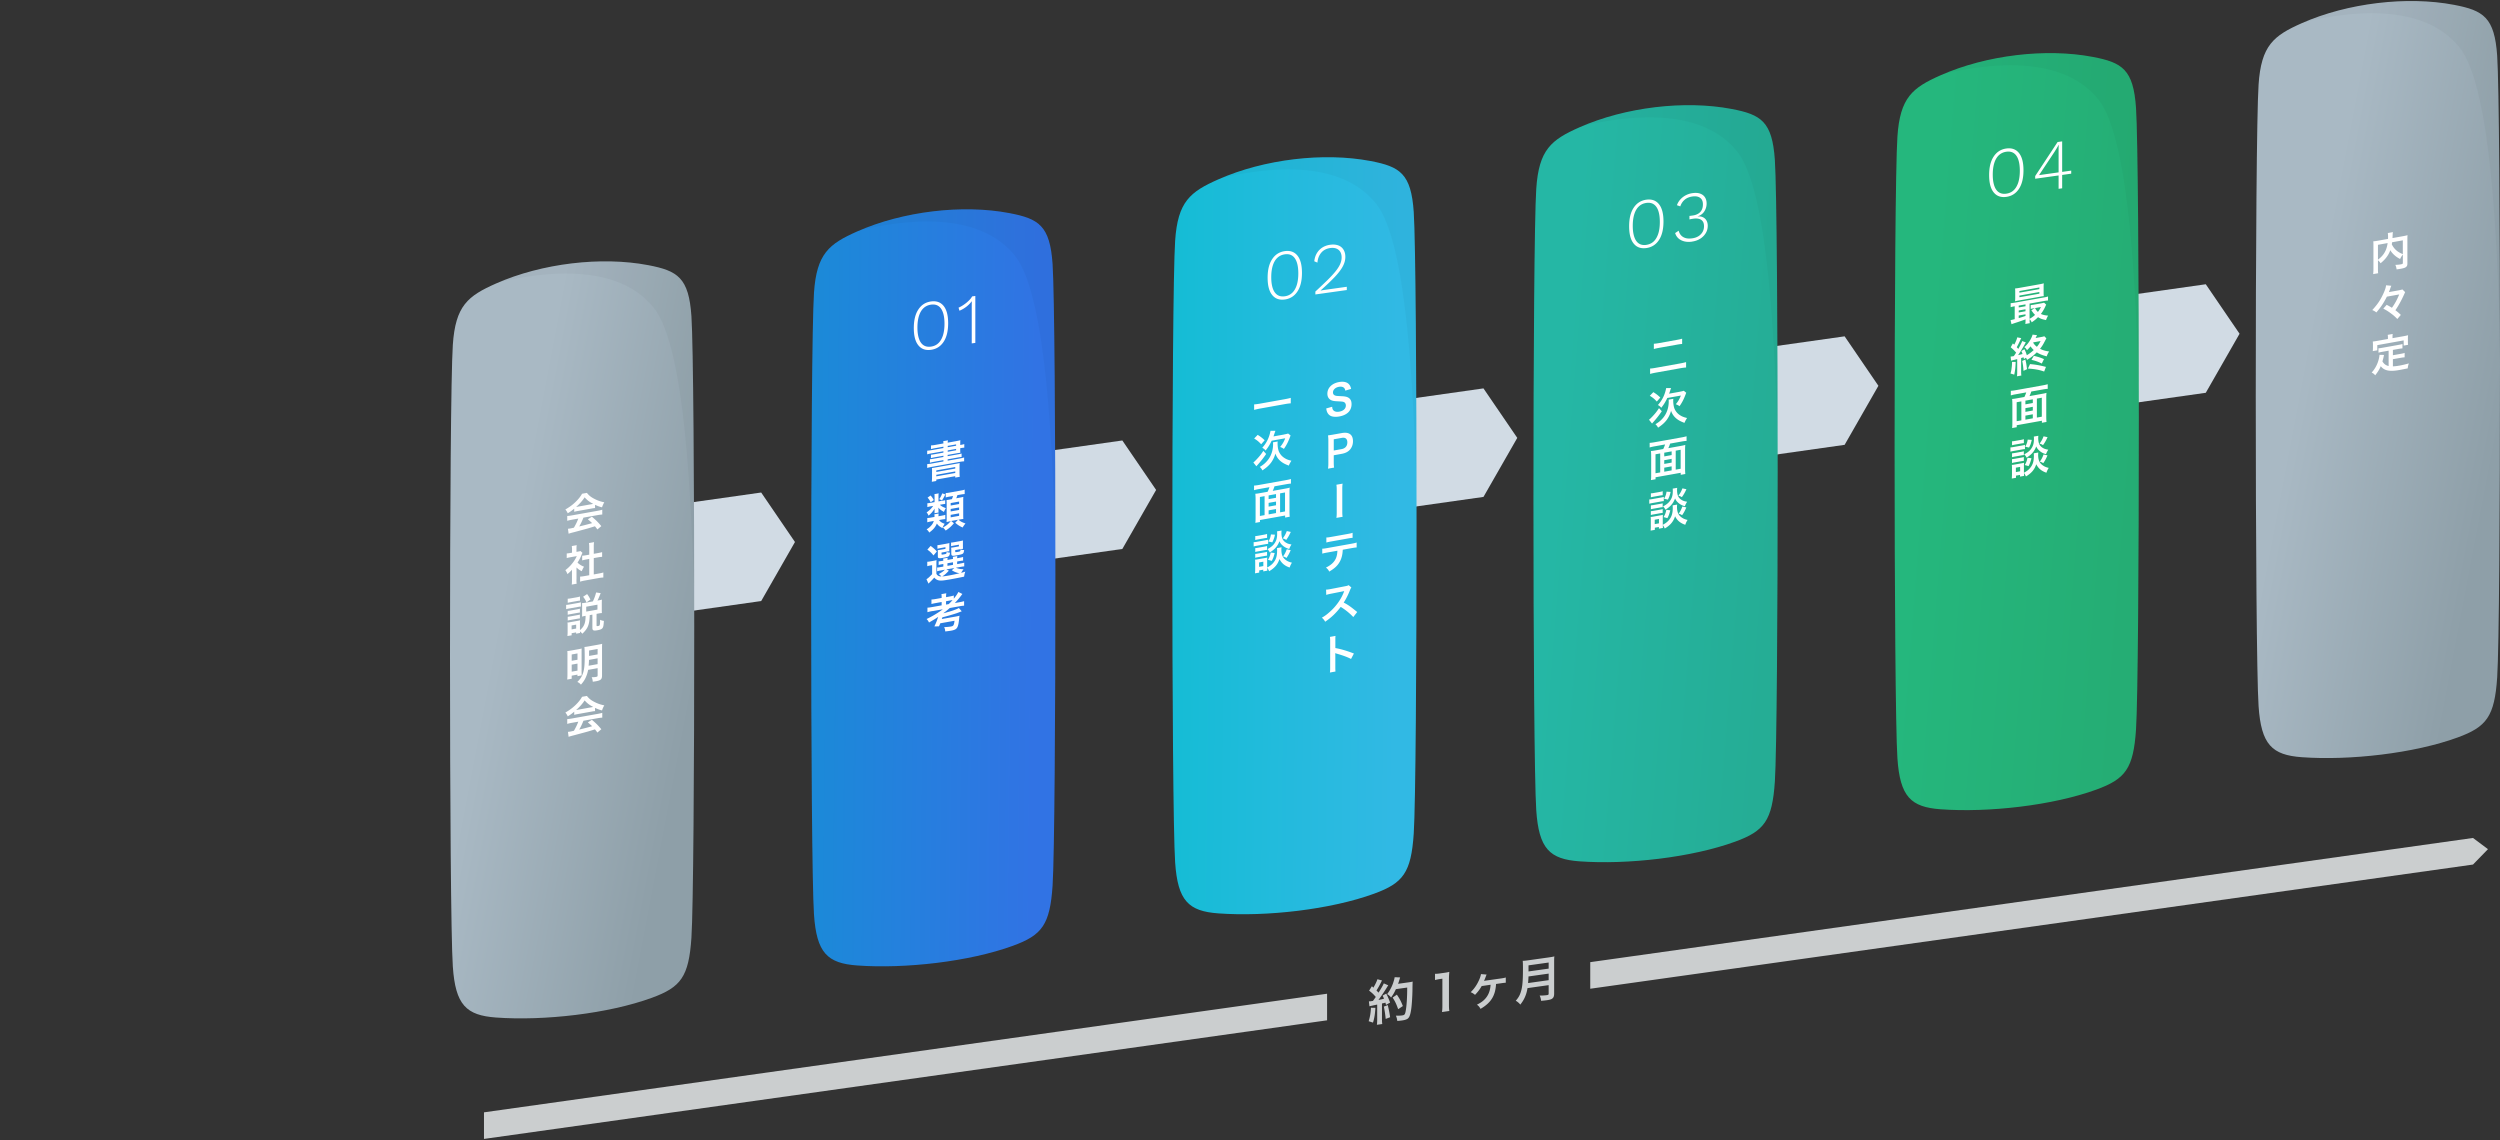 <svg width="1000" height="456" fill="none" xmlns="http://www.w3.org/2000/svg"><rect width="100%" height="100%" fill="#333333" stroke="none"/><g clip-path="url(#clip0_1858_8442)"><path d="M550.153 403.125c-.131 2.46-.404 4.135-.951 5.918l-1.735-.559c.546-1.759.796-3.137.915-5.383l1.771.024zm-2.591-2.579c.297 0 .451 0 .844-.06.142-.023.332-.047.784-.13.666-.915.737-1.022 1.129-1.581-1.058-1.2-1.248-1.39-2.674-2.519l1.117-1.783c.273.297.392.392.582.606.737-1.236 1.427-2.662 1.617-3.387l1.854.499c-.119.19-.202.345-.404.761a32.582 32.582 0 01-1.819 3.244c.333.345.547.547.82.868 1.272-2.021 1.83-3.031 2.104-3.72l1.794.784c-.19.238-.309.452-.641.987-1.094 1.77-2.46 3.779-3.292 4.86 1.152-.214 1.224-.225 2.222-.487a8.912 8.912 0 00-.57-1.248l1.461-.796c.511.927 1.034 2.163 1.545 3.589l-1.64.915c-.095-.44-.142-.582-.214-.891-.582.142-1.034.261-1.39.333v6.155c0 .975.036 1.498.119 2.068l-2.151.297c.083-.594.119-1.129.119-2.103v-5.978c-.844.179-1.438.297-1.831.392-.843.179-.891.179-1.271.297l-.214-1.984v.012zm7.546 1.497c.404 1.664.725 3.245.939 4.849l-1.771.677c-.142-1.485-.404-3.422-.736-4.92l1.58-.618-.012.012zm3.256-6.393c-.701 1.509-1.033 2.103-1.949 3.363-.392-.547-.843-.939-1.556-1.367a15.34 15.34 0 002.305-4.207c.369-1.034.606-1.901.701-2.555l2.187.083c-.063.175-.147.452-.25.832a22.04 22.04 0 01-.57 1.723l4.255-.594c.82-.119 1.164-.19 1.592-.297-.048.428-.079 1.565-.095 3.411-.024 2.234-.238 5.657-.452 7.285-.309 2.293-.665 3.41-1.307 4.016-.452.416-1.224.678-2.496.856-.511.071-1.105.131-1.818.178-.095-.843-.238-1.319-.547-2.115.999.036 1.878 0 2.556-.107.879-.119 1.093-.392 1.331-1.628.392-1.949.629-5.443.629-9.507l-4.504.63h-.012zm.904 8.033c-.82-2.27-1.213-3.09-2.223-4.647l1.7-1.176c1.153 1.676 1.652 2.662 2.4 4.563l-1.877 1.26zm17.529 1.117c.119-.772.154-1.545.154-2.567v-10.755l-.939.131c-.725.107-1.283.226-2.008.404v-2.484c.606 0 1.034-.024 1.949-.154l1.794-.25c.999-.142 1.284-.202 1.985-.38a29.47 29.47 0 00-.154 3.244v9.888c0 1.034.035 1.735.154 2.519l-2.947.416.012-.012zm21.617-11.207c-.249 4.683-2.008 7.511-6.203 9.959-.464-.832-.701-1.117-1.438-1.675 1.545-.797 2.246-1.296 3.019-2.068 1.497-1.498 2.305-3.435 2.436-5.907l-3.565.523c-.725 1.296-1.498 2.318-2.651 3.518-.677-.547-.938-.713-1.735-1.07 1.426-1.39 2.437-2.864 3.292-4.741.452-.963.701-1.783.82-2.496l2.258.19c-.142.297-.154.309-.309.725-.344.986-.546 1.426-.737 1.806a.898.898 0 01.214-.047s.06 0 .095-.012c.084 0 .119-.012.155-.024l6.548-.927c.761-.107 1.248-.214 1.699-.356v2.103c-.309 0-.915.068-1.818.202l-2.091.297h.011zm12.585 1.652c-.178 1.022-.333 1.688-.571 2.401-.522 1.557-1.188 2.781-2.305 4.195-.57-.677-1.058-1.105-1.818-1.545 1.093-1.248 1.64-2.198 2.091-3.731.583-1.902.785-4.207.785-9.294 0-1.402-.024-2.258-.095-2.935.76-.024 1.283-.083 2.281-.226l8.129-1.141c1.07-.154 1.604-.249 2.258-.416-.083.535-.095 1.07-.095 2.223v12.656c0 .975-.214 1.569-.701 1.949-.428.357-.975.523-2.258.713-.63.083-1.272.155-2.258.238-.119-.927-.238-1.355-.571-2.104.999.012 2.068-.059 2.864-.166.583-.083.725-.202.725-.63v-3.375l-8.461 1.188zm8.461-3.185v-2.614l-8.069 1.141c0 .606-.036 1.046-.154 2.638l8.223-1.153v-.012zm0-4.611v-2.436l-8.057 1.129v2.436l8.057-1.129zm-88.63 20.679l-337.234 47.441v-10.636l337.234-47.442v10.637zm458.367-62.308l-353.099 49.675v-10.636l353.099-49.676 5.989 4.481-5.989 6.156z" fill="#CBCECF"/><path d="M304.473 197.007l-51.981 7.357v43.412l51.981-7.356 13.512-23.614-13.512-19.799z" fill="#D1DBE4"/><path d="M259.267 106.059c-18.705-3.566-42.521-.749-60.834 7.332-11.314 5.003-16.258 8.901-17.304 24.588-1.509 22.592-1.497 226.403 0 248.615 1.046 15.401 5.36 19.549 17.304 20.417 19.216 1.39 44.933-1.533 62.308-7.891 11.575-4.231 14.784-8.355 15.829-24.03 1.51-22.592 1.498-226.403 0-248.615-1.045-15.401-5.478-18.158-17.303-20.416z" fill="url(#paint0_linear_1858_8442)"/><path opacity=".7" d="M276.57 126.475c-1.045-15.401-5.478-18.158-17.303-20.416-18.218-3.471-41.261-.88-59.361 6.714 36.556-8.354 53.645.345 61.631 10.375 12.93 16.257 14.879 79.766 16.162 113.255-.059-51.494-.428-99.767-1.117-109.928h-.012z" fill="#000" fill-opacity=".05"/><path d="M229.712 203.425c-1.01.843-1.474 1.176-2.615 1.901a5.922 5.922 0 00-.951-1.533c1.759-1.034 2.865-1.842 4.1-3.042 1.082-1.046 1.914-2.068 2.579-3.256l1.937-.345c.868 1.081 1.522 1.604 2.758 2.27a14.206 14.206 0 004.195 1.497 10.113 10.113 0 00-.904 2.02c-1.034-.261-1.651-.487-2.792-1.01v1.296c-.428.023-.844.083-1.474.202l-5.455.974c-.475.083-.962.19-1.402.321v-1.283l.024-.012zm-.892 4.456c-.831.143-1.39.285-1.925.44v-1.925a16.163 16.163 0 001.925-.25l10.173-1.818c.796-.143 1.367-.273 1.913-.44v1.925c-.534.036-1.093.095-1.913.238l-5.621 1.01c-.511 1.307-1.01 2.377-1.699 3.53 1.925-.46 3.652-.907 5.181-1.343a70.44 70.44 0 00-1.711-1.545l1.616-1.022c1.747 1.485 2.448 2.187 3.767 3.767l-1.569 1.331c-.534-.725-.701-.927-.974-1.271-1.355.427-2.341.713-2.935.891-1.617.44-4.849 1.319-5.503 1.485-.915.226-1.735.464-2.103.606l-.262-1.984c.44-.048.713-.083.951-.119.119-.024.606-.119 1.438-.321.796-1.378 1.307-2.424 1.747-3.636l-2.484.439-.012.012zm7.737-6.191c.261-.048.404-.072.713-.143-1.509-.784-2.436-1.486-3.411-2.614-.867 1.331-1.877 2.483-3.399 3.838.274-.036.381-.047.666-.107l5.419-.974h.012zm-5.978 30.102c0 .784.012 1.2.084 1.688l-1.973.356c.083-.511.095-.963.095-1.747v-4.183a13.492 13.492 0 01-1.818 1.735 5.423 5.423 0 00-.832-1.581 14.591 14.591 0 002.804-2.745c.773-.951 1.236-1.723 1.783-2.876l-2.662.476c-.582.107-.927.178-1.367.309v-1.842c.404-.024.749-.072 1.296-.167l.82-.142v-1.403c0-.428-.036-.879-.095-1.248l1.972-.356a8.282 8.282 0 00-.095 1.319v1.367l.666-.119c.511-.095.737-.143.951-.214l.784.725c-.143.273-.25.463-.357.76-.534 1.296-.843 1.902-1.628 3.138.773.749 1.521 1.212 2.603 1.652a9.056 9.056 0 00-.903 1.794c-.844-.416-1.403-.796-2.104-1.509v4.825l-.024-.012zm6.929-2.02l1.961-.357c.82-.142 1.354-.273 1.865-.428v2.021a13.67 13.67 0 00-1.865.214l-5.586.998a13.56 13.56 0 00-1.842.451v-2.02c.523-.024 1.093-.095 1.878-.238l1.782-.32v-6.513l-1.224.214c-.558.095-1.081.226-1.604.368v-1.877c.475-.024.903-.083 1.604-.202l1.224-.214v-2.936c0-.677-.035-1.081-.118-1.711l2.044-.368a10.618 10.618 0 00-.119 1.747v2.923l1.735-.309c.737-.131 1.141-.226 1.604-.368v1.877c-.523.048-1.034.096-1.604.203l-1.735.308v6.537zm-11.053 12.181c.392 0 .701-.048 1.307-.155l3.28-.582c.666-.119.951-.19 1.308-.297v1.711c-.345 0-.559.036-1.236.155l-3.352.594c-.57.107-.915.178-1.307.297v-1.735.012zm7.558 4.409c-.451.083-.713.142-1.212.285.036-.392.048-.737.048-1.212v-2.876c0-.452-.012-.951-.06-1.284.452-.035.773-.071 1.367-.178l2.983-.535c.594-1.2.927-2.127 1.307-3.577l1.83.274c-.725 1.806-.903 2.222-1.295 2.971l.475-.084c.559-.095.892-.178 1.307-.297-.035.452-.047.773-.047 1.236v2.995c0 .487.012.749.047 1.141-.534.048-.784.071-1.224.154l-.915.167v4.599c0 .321.119.357.654.261.261-.047.475-.154.535-.249.142-.19.214-.737.214-1.652v-.582c.618.273 1.057.392 1.533.428-.119 1.818-.214 2.353-.511 2.816-.297.464-.832.713-2.08.939-1.628.297-2.02.083-2.02-1.046v-5.205l-1.046.19c-.119 3.85-.737 5.36-2.971 7.451a5.972 5.972 0 00-.951-.95c.012.297.012.416.036.641l-1.569.286v-.511l-1.794.32v.844l-1.688.297c.048-.523.083-1.129.083-1.652v-2.483c0-.5-.012-.844-.059-1.284.333 0 .594-.036 1.093-.131l2.971-.534c.535-.095.701-.143.975-.226-.036.321-.048.63-.048 1.212v2.745c1.105-.951 1.711-1.889 1.997-3.102.178-.748.249-1.426.261-2.638l-.249.048.023-.012zm-6.928-6.881c.404 0 .665-.036 1.319-.155l2.27-.404c.642-.118.903-.178 1.319-.32v1.663c-.44.024-.737.072-1.319.167l-2.27.404c-.57.107-.915.178-1.319.297v-1.664.012zm0 4.872c.297-.023.535-.047 1.034-.13l2.84-.511c.523-.095.713-.143.998-.226v1.545a8.803 8.803 0 00-.998.131l-2.84.511a8.694 8.694 0 00-1.034.237v-1.557zm0 2.342c.297-.024.535-.048 1.034-.131l2.828-.511c.523-.095.737-.143 1.01-.226v1.545c-.297.024-.523.048-1.034.131l-2.828.499c-.487.083-.701.142-1.01.226v-1.545.012zm1.557 5.062l1.83-.333v-1.568l-1.83.333v1.568zm5.942-10.802c-.357-.88-.701-1.45-1.343-2.258l1.604-1.07c.666.891.88 1.26 1.319 2.211l-1.58 1.117zm-.095 3.684l4.492-.808v-1.961l-4.492.808v1.961zm-7.499 17.493c0-.796-.012-1.2-.072-1.699.452-.048.844-.107 1.783-.274l2.579-.463c.665-.119.974-.19 1.402-.297-.035.404-.047.736-.047 1.521v7.558c0 .903.012 1.331.035 1.688l-1.687.297v-.618l-2.306.416v1.236l-1.794.321c.059-.547.095-1.165.095-1.997v-7.689h.012zm1.687 2.175l2.318-.416v-2.52l-2.318.416v2.52zm0 4.361l2.318-.416v-2.816l-2.318.416v2.816zm6.572-.713a12.764 12.764 0 01-.855 2.829c-.488 1.152-1.034 1.96-2.021 3.078-.428-.488-.748-.749-1.438-1.094 1.272-1.248 1.842-2.163 2.341-3.731.44-1.51.607-3.055.607-6.121 0-2.21-.036-3.434-.119-4.123.57-.048.95-.107 1.818-.262l3.53-.63c.915-.166 1.271-.249 1.758-.38-.047.428-.059.939-.059 1.842v10.838c0 1.486-.487 1.949-2.389 2.294-.273.047-.867.143-1.307.202-.083-.784-.178-1.236-.44-1.806.797 0 1.308-.048 1.688-.119.57-.107.689-.202.689-.642v-2.864l-3.791.677-.012.012zm.345-4.005c-.012.796-.06 1.533-.143 2.341l3.589-.641v-2.318l-3.446.618zm3.446-4.361l-3.411.606v2.175l3.411-.606v-2.175zm-9.328 25.063c-1.01.844-1.474 1.177-2.615 1.902a5.922 5.922 0 00-.951-1.533c1.759-1.034 2.865-1.842 4.1-3.043 1.082-1.045 1.914-2.068 2.579-3.256l1.937-.345c.868 1.082 1.522 1.605 2.758 2.27a14.209 14.209 0 004.195 1.498c-.452.796-.666 1.295-.904 2.032-1.034-.262-1.651-.487-2.792-1.022v1.295c-.428.024-.844.083-1.474.202l-5.455.975c-.475.083-.962.19-1.402.321v-1.284l.024-.012zm-.892 4.457c-.831.154-1.39.285-1.925.451v-1.925a16.345 16.345 0 001.925-.249l10.173-1.819a16.072 16.072 0 001.913-.439v1.925a17.22 17.22 0 00-1.913.237l-5.621 1.011c-.511 1.307-1.01 2.376-1.699 3.529 1.925-.459 3.652-.907 5.181-1.343a70.44 70.44 0 00-1.711-1.545l1.616-1.022c1.747 1.486 2.448 2.187 3.767 3.768l-1.569 1.331c-.534-.725-.701-.927-.974-1.272-1.355.428-2.341.713-2.935.891-1.617.44-4.849 1.319-5.503 1.486-.915.226-1.735.463-2.103.606l-.262-1.985c.44-.047.713-.083.951-.119.119-.023.606-.118 1.438-.32.796-1.379 1.307-2.425 1.747-3.637l-2.484.44h-.012zm7.737-6.192c.261-.047.404-.071.713-.142-1.509-.785-2.436-1.486-3.411-2.615-.867 1.331-1.877 2.484-3.399 3.839.274-.036.381-.048.666-.107l5.419-.975h.012z" fill="#fff"/><path d="M448.936 176.187l-51.981 7.356v43.4l51.981-7.356 13.512-23.614-13.512-19.786z" fill="#D1DBE4"/><path d="M403.73 85.238c-18.705-3.565-42.521-.749-60.834 7.332-11.314 5.004-16.258 8.901-17.304 24.588-1.509 22.592-1.497 226.404 0 248.615 1.046 15.402 5.36 19.549 17.304 20.417 19.216 1.39 44.933-1.533 62.308-7.891 11.575-4.231 14.783-8.355 15.829-24.03 1.51-22.591 1.498-226.403 0-248.614-1.046-15.402-5.478-18.16-17.303-20.417z" fill="url(#paint1_linear_1858_8442)"/><path opacity=".7" d="M421.033 105.655c-1.046-15.402-5.478-18.16-17.303-20.417-18.218-3.47-41.261-.88-59.361 6.714 36.556-8.354 53.645.345 61.631 10.375 12.93 16.258 14.879 79.766 16.162 113.255-.059-51.493-.428-99.766-1.117-109.927h-.012z" fill="#000" fill-opacity=".05"/><path d="M377.372 178.67l-3.364.606c-.736.131-1.176.226-1.604.357v-1.462a13.063 13.063 0 001.795-.226l3.173-.57c-.012-.428-.036-.523-.095-.903l1.913-.345c-.083.345-.095.487-.119.939l3.28-.594c.82-.143 1.343-.262 1.795-.392-.036.309-.048.641-.048 1.426v.487l.131-.024c.689-.119 1.046-.202 1.485-.344v1.449c-.392 0-.796.06-1.533.191h-.083v.665c0 .511.012.975.048 1.177-.476.047-.963.118-1.7.249l-3.387.606v.511l3.886-.701c.832-.143 1.236-.238 1.7-.368v1.402c-.488.024-.927.083-1.7.226l-3.886.701v.535l4.718-.844c.832-.155 1.403-.285 1.878-.44v1.545c-.559.036-1.189.119-1.878.238l-11.004 1.973c-.713.13-1.32.273-1.89.439v-1.545a15.25 15.25 0 001.89-.237l4.587-.82v-.535l-3.696.665c-.773.143-1.224.238-1.7.393v-1.403c.476-.035.88-.095 1.7-.237l3.696-.666v-.511l-3.363.606c-.737.131-1.165.226-1.617.357v-1.367c.44-.024.868-.095 1.617-.226l3.363-.606v-.547l-4.611.82c-.832.143-1.319.25-1.878.416v-1.449a22.061 22.061 0 001.878-.25l4.611-.82v-.535l.012-.012zm-4.552 10.149c0-.95-.012-1.224-.047-1.616.404-.036.653-.083 1.735-.273l7.629-1.367c1.094-.19 1.379-.25 1.747-.345-.047.357-.071.749-.071 1.64v2.151c0 .868.035 1.343.095 1.712l-1.818.321v-.571l-7.582 1.355v.57l-1.783.321c.048-.487.083-.998.083-1.735v-2.163h.012zm1.699-.035l7.583-1.355v-.618l-7.583 1.355v.618zm0 1.758l7.583-1.354v-.618l-7.583 1.355v.617zm7.927-12.787l-3.363.606v.535l3.363-.606v-.535zm-3.363 2.413v.546l3.363-.606v-.546l-3.363.606zm-2.045 20.131c.642-.119.749-.13 1.046-.237v1.521c-.262.012-.487.035-1.034.131l-1.093.202c.523.534 1.188.903 2.4 1.331-.273.38-.523.879-.772 1.533-1.129-.63-1.7-1.082-2.258-1.747.047.261.071.606.071.855v.381c0 .332.012.534.048.736l-1.664.297c.036-.249.047-.439.047-.724v-.381c0-.214.012-.451.048-.76-.784 1.2-1.367 1.889-2.448 2.828-.262-.606-.428-.891-.784-1.295 1.129-.796 1.996-1.64 2.614-2.603l-.951.167c-.582.106-.974.19-1.366.308v-1.544c.392-.024.736-.06 1.39-.179l1.497-.273v-2.092c0-.487-.011-.784-.059-1.093l1.711-.309c-.059.309-.083.63-.083 1.117v2.092l1.628-.297.012.035zM375.612 208c.523.737 1.165 1.153 2.27 1.509-.38.535-.606.975-.915 1.736-1.212-.666-1.64-1.011-2.222-1.831-.595 1.438-1.438 2.437-3.055 3.613-.309-.582-.523-.82-1.045-1.295.831-.511 1.188-.808 1.663-1.319.618-.642.963-1.224 1.212-2.033l-1.057.191c-.713.13-1.129.214-1.557.356v-1.711a12.78 12.78 0 001.569-.202l1.319-.238v-.404c0-.285-.012-.452-.048-.654l1.735-.309c-.035.155-.035.167-.059.5-.012.19-.012.249-.048.594l1.343-.238c.618-.107 1.034-.202 1.403-.333v1.712c-.393.023-.892.083-1.498.19l-.998.178-.012-.012zm-3.375-9.804c.606.689.796.974 1.283 1.818l-1.259.903c-.357-.772-.701-1.307-1.236-1.854l1.212-.867zm5.894-.428c-.534 1.117-.831 1.616-1.342 2.389l-1.106-.499c.488-.666.844-1.331 1.224-2.318l1.224.428zm1.783 10.779c-.511.095-.867.178-1.295.285.035-.475.047-.986.047-1.545v-5.692c0-.63-.012-1.248-.047-1.593.392-.024.653-.071 1.378-.202l.773-.142c.226-.559.297-.737.428-1.26l-1.355.238c-.737.13-1.141.225-1.557.356v-1.783c.452 0 .844-.047 1.735-.213l4.1-.737c.879-.155 1.307-.25 1.747-.416v1.782c-.487.024-.903.084-1.747.226l-1.165.202a9.758 9.758 0 01-.463 1.26l1.236-.226c.879-.154 1.212-.238 1.604-.333-.035.488-.047.939-.047 1.593v5.514c0 .666.012 1.248.047 1.723-.582.072-.927.119-1.402.202l-.559.095c.927.749 1.403 1.01 2.817 1.51-.475.57-.796 1.022-1.141 1.616-1.236-.571-1.925-.998-2.959-1.902l1.105-1.2-2.721.487 1.081.904c-1.01 1.235-1.818 1.937-3.268 2.935-.261-.333-.392-.475-.535-.666a3.823 3.823 0 01-.321-.32c-.059-.048-.142-.143-.249-.238 1.45-.832 2.139-1.379 3.137-2.579l-.392.071-.012.048zm.357-6.334l3.375-.606v-.987l-3.375.606v.987zm0 2.365l3.375-.607v-.998l-3.375.606v.999zm0 2.364l3.375-.606v-.998l-3.375.606v.998zm-5.751 22.521c.487.832 1.033 1.117 2.02 1.117-.202-.285-.606-.654-1.058-.963 1.141-.594 1.818-1.057 2.472-1.735l-1.842.333c-.606.107-.879.178-1.26.309v-1.533c.357 0 .618-.024 1.26-.143l1.224-.214V225.6l-.356.06c-.82.142-1.106.214-1.522.344v-1.461c.393-.024.666-.06 1.522-.202l.344-.06c-.012-.392-.035-.558-.059-.844l1.794-.32c-.035.273-.047.487-.071.855l2.21-.392c-.011-.392-.035-.558-.059-.844l1.794-.321a5.761 5.761 0 00-.083.868l.868-.154c.832-.155 1.117-.214 1.521-.345v1.462c-.428.023-.713.059-1.533.202l-.844.154v1.034l1.26-.226c.867-.154 1.165-.226 1.569-.344v1.497c-.428.024-.737.059-1.569.214l-1.747.309c.844.392 1.628.558 3.042.618-.404.511-.689.927-.95 1.438.293-.071.847-.238 1.663-.499-.297.855-.344 1.046-.487 2.008-1.438.321-3.53.737-5.621 1.105-2.543.452-3.494.547-4.314.428-.82-.119-1.426-.475-2.008-1.153a22.059 22.059 0 01-1.581 1.688c-.333.321-.452.452-.737.725l-.796-1.759c.618-.38 1.272-.963 2.258-2.02v-3.601l-.844.154c-.44.084-.665.131-1.093.274v-1.795c.428 0 .701-.047 1.307-.154l1.177-.214c.57-.107.796-.155 1.224-.285-.048.546-.048.796-.048 1.806v3.601l-.047.012zm-2.27-11.1c1.188.868 1.711 1.355 2.495 2.222l-1.354 1.593c-.844-1.058-1.272-1.474-2.449-2.329l1.308-1.486zm7.463 1.248c0 .416 0 .665.036.891a9.933 9.933 0 00-1.046.143l-2.092.38v.499c0 .345.048.369.701.262 1.272-.226 1.296-.25 1.343-1.022.404.19.82.285 1.343.297-.095.939-.261 1.295-.701 1.545-.321.178-.832.297-2.151.534-1.699.309-2.008.191-2.008-.701v-1.414c0-.452-.012-.665-.048-.974.297-.024.57-.048 1.141-.155l1.949-.345v-.677l-1.89.345c-.653.118-.927.178-1.319.297v-1.462c.345 0 .832-.083 1.343-.178l2.02-.357c.785-.142 1.141-.226 1.438-.309-.035.25-.035.369-.035.915v1.521l-.024-.035zm-.166 8.651c-1.165 1.272-1.617 1.652-2.663 2.306.785-.059 1.712-.19 2.829-.392a88.09 88.09 0 004.112-.868c-1.212-.202-2.151-.582-3.09-1.224l.998-.879-3.197.57 1.011.487zm-.571-1.925l2.222-.392v-1.034l-2.222.392v1.034zm6.204-7.701c0 .404 0 .666.035.892-.404.035-.653.071-1.046.142l-2.079.369v.499c0 .237.012.273.142.309.119.024.357 0 .749-.072 1.177-.213 1.212-.237 1.236-1.033.487.19.832.249 1.438.297-.131.938-.25 1.247-.606 1.473-.321.214-.963.369-2.258.606-1.129.202-1.521.238-1.795.155-.344-.083-.475-.345-.475-.868v-1.283c-.008-.452-.02-.689-.036-.713-.015-.024-.019-.139-.012-.345a8.91 8.91 0 001.129-.154l1.961-.357v-.677l-1.818.321c-.654.118-.927.178-1.319.297v-1.462c.356-.012.832-.083 1.343-.178l1.996-.357c.785-.142 1.141-.226 1.438-.309-.035.238-.035.428-.035.927v1.521h.012zm-12.099 25.765c-.879.154-1.569.309-2.104.475v-1.818c.428 0 1.094-.095 2.104-.273l3.577-.642V240.8l-2.234.404c-.903.166-1.355.262-1.842.392v-1.794c.475-.024.986-.072 1.842-.226l2.234-.404v-.178c0-.583-.012-.915-.095-1.343l1.961-.345c-.06.38-.095.749-.095 1.379v.178l1.259-.226c.868-.154 1.355-.273 1.842-.428v1.26c.88-1.07 1.45-1.925 1.819-2.686l1.604.808c-.095.119-.119.143-.226.297a32.016 32.016 0 01-2.804 3.328l1.747-.309c.95-.166 1.556-.309 1.972-.452v1.819c-.523.023-1.176.107-1.996.261l-3.756.677a26.608 26.608 0 01-2.448 1.985v.107c2.746-.76 3.328-.939 4.54-1.402.737-.262 1.236-.511 1.569-.713l1.141 1.331c-.226.095-1.842.701-2.175.808a76.537 76.537 0 01-5.55 1.592c-.012.048-.095.286-.25.69l5.408-.963c.998-.178 1.283-.25 1.699-.368a5.255 5.255 0 01-.047.225c-.012.107-.072.511-.095.797-.179 1.865-.357 2.757-.702 3.517-.392.82-1.034 1.189-2.662 1.474a41.16 41.16 0 01-2.234.285c-.047-.76-.131-1.093-.428-1.723 1.391-.059 2.044-.131 2.722-.25.606-.107.832-.237 1.01-.546.202-.333.309-.808.428-1.759l-5.705 1.022c-.142.392-.249.606-.523 1.212l-1.842.036c.618-1.272.927-2.032 1.533-3.827-1.057.725-1.366.927-3.672 2.258-.297-.594-.534-.951-.974-1.39 2.186-1.022 4.658-2.496 6.5-3.898l-4.04.725-.012-.036zm6.394-2.757a26.221 26.221 0 001.544-1.593c-.404.036-.606.072-1.164.179l-1.438.261v1.343l1.046-.19h.012z" fill="#fff"/><path d="M593.387 155.354l-51.969 7.368v43.4l51.969-7.356 13.524-23.613-13.524-19.799z" fill="#D1DBE4"/><path d="M548.191 64.405c-18.706-3.565-42.521-.749-60.835 7.332-11.313 5.004-16.257 8.902-17.303 24.589-1.509 22.591-1.497 226.403 0 248.614 1.046 15.402 5.36 19.549 17.303 20.417 19.217 1.39 44.934-1.533 62.309-7.891 11.575-4.231 14.783-8.355 15.829-24.03 1.509-22.591 1.498-226.403 0-248.614-1.046-15.402-5.478-18.159-17.303-20.417z" fill="url(#paint2_linear_1858_8442)"/><path opacity=".7" d="M565.494 84.822c-1.046-15.402-5.478-18.159-17.303-20.417-18.218-3.47-41.262-.88-59.361 6.715 36.555-8.355 53.645.344 61.631 10.374 12.93 16.258 14.879 79.766 16.162 113.255-.059-51.493-.428-99.766-1.117-109.927h-.012z" fill="#000" fill-opacity=".05"/><path d="M532.873 162.722c.059.737.166 1.046.463 1.379.476.546 1.32.748 2.389.558 1.64-.297 2.615-1.212 2.615-2.46 0-.677-.309-1.188-.82-1.39-.488-.179-.595-.179-2.841-.309-1.224-.06-1.877-.214-2.472-.571-.831-.523-1.259-1.343-1.259-2.46 0-2.317 1.83-4.135 4.634-4.646 1.866-.333 3.269 0 4.065.95.404.476.606.927.796 1.783l-2.329.689c-.095-.546-.214-.808-.487-1.081-.428-.44-1.141-.594-2.045-.44-1.426.25-2.388 1.165-2.388 2.246 0 .701.356 1.117 1.105 1.319.357.083.487.095 2.306.19 1.295.048 2.079.214 2.662.535.926.535 1.354 1.355 1.354 2.627 0 1.164-.356 2.198-1.034 2.994-.867.999-2.162 1.652-3.909 1.961-1.343.238-2.651.143-3.435-.249-.654-.333-1.129-.868-1.438-1.64-.143-.345-.214-.666-.309-1.331l2.353-.666.024.012zm-1.664 24.743c.095-.702.131-1.272.131-2.175v-9.008c0-.796-.036-1.391-.131-2.127a46.185 46.185 0 002.08-.321l3.41-.606c1.581-.286 2.698-.096 3.482.558.666.547 1.011 1.486 1.011 2.686 0 1.26-.381 2.365-1.094 3.256-.796.963-1.913 1.545-3.482 1.818l-3.113.559v2.769c0 .915.035 1.545.13 2.163l-2.412.428h-.012zm5.407-7.82c1.498-.273 2.318-1.236 2.318-2.698 0-.665-.179-1.188-.535-1.497-.38-.345-.915-.44-1.783-.285l-3.113.558v4.48l3.113-.558zm.428 13.809c-.095.654-.13 1.177-.13 2.175v8.96c0 .987.035 1.51.13 2.128l-2.483.439c.095-.653.13-1.2.13-2.174v-8.961c0-1.034-.035-1.474-.13-2.127l2.483-.44zm.058 26.454c-.083 1.925-.439 3.375-1.141 4.682-.867 1.617-2.055 2.746-4.266 4.041-.404-.773-.618-1.022-1.319-1.593 1.961-.962 3.185-2.067 3.874-3.47.428-.843.666-1.972.713-3.28l-3.981.713c-1.105.202-1.485.286-2.08.452v-1.985c.618 0 .987-.059 2.104-.261l9.555-1.711c1.105-.202 1.485-.286 2.103-.5v1.985c-.582.036-.963.095-2.08.285l-3.494.63.012.012zm-6.548-4.92c.606 0 .927-.048 2.104-.261l6.274-1.118c1.177-.213 1.51-.285 2.104-.499v2.033c-.535.023-.927.083-2.08.285l-6.334 1.129c-1.141.202-1.533.297-2.08.451v-2.032l.012.012zm10.756 31.826a24.657 24.657 0 00-5.016-4.053c-1.842 2.424-3.719 4.231-6.227 5.93-.451-.784-.653-1.01-1.319-1.616 1.26-.725 2.044-1.319 3.268-2.412 2.46-2.211 4.421-4.968 5.491-7.761l.178-.463c-.174.039-1.977.396-5.407 1.069-.785.155-1.224.274-1.783.452l-.059-2.115c.451 0 .772-.036 1.438-.155.059 0 .19-.036.392-.071l5.752-1.117c.915-.179 1.045-.226 1.449-.44l1.082.939c-.214.285-.345.547-.523.986-.749 1.914-1.545 3.506-2.543 5.051 1.034.511 1.913 1.058 3.018 1.878.27.198 1.066.828 2.389 1.889l-1.569 2.009h-.011zm-9.341 22.175c.083-.547.095-.998.095-1.878V256.44c0-.82-.036-1.236-.095-1.676l2.234-.404c-.059.511-.059.725-.059 1.759v3.101c2.234.393 4.801 1.153 7.415 2.187l-1.141 2.175c-1.354-.701-3.054-1.355-5.787-2.139-.38-.119-.428-.119-.559-.179.048.452.06.654.06 1.118v4.397c0 .867.012 1.295.059 1.83l-2.234.404.012-.024zm-15.664-107.657c-.748.047-1.497.154-2.483.332l-9.674 1.735c-.915.167-1.759.369-2.496.559v-2.199c.702-.047 1.438-.142 2.496-.332l9.674-1.735c1.093-.202 1.842-.357 2.483-.559v2.199zm-9.851 20.262c-1.046 1.557-2.08 2.864-3.363 4.302-.333.356-.392.44-.535.618l-1.224-1.533c.345-.25.666-.547 1.426-1.355 1.105-1.177 1.616-1.818 2.579-3.28l1.129 1.248h-.012zm-3.387-7.654c1.212.749 1.795 1.213 2.805 2.163l-1.403 1.605c-1.01-1.082-1.497-1.498-2.804-2.306l1.402-1.45v-.012zm8.022 2.662c-.048.226-.06.44-.06.714 0 1.212.202 2.483.511 3.256a5.75 5.75 0 002.282 2.65c.796.511 1.426.749 2.745 1.069-.451.702-.748 1.236-1.045 1.949-1.605-.606-2.401-1.045-3.28-1.77-.987-.82-1.664-1.83-2.08-3.054a11.048 11.048 0 01-1.688 3.577c-.843 1.152-1.949 2.127-3.517 3.173-.262-.571-.511-.88-1.034-1.403 1.343-.784 2.234-1.545 3.125-2.626 1.403-1.699 2.187-4.017 2.187-6.465 0-.25-.012-.452-.06-.737l1.914-.344v.011zm2.579-2.828c.748-.131 1.224-.249 1.58-.38l.987.796c-.119.309-.167.428-.357.927-.701 1.818-1.272 2.923-2.317 4.445-.595-.393-.701-.452-1.498-.785.975-1.188 1.533-2.151 2.021-3.47l-5.42.975c-.689 1.485-1.319 2.531-2.412 3.933a4.202 4.202 0 00-1.355-1.105c1.712-1.866 2.793-4.064 3.316-6.786h1.961c-.131.333-.167.44-.487 1.391-.096.285-.167.499-.298.855l4.291-.772-.012-.024zm-6.62 22.925c.274-.571.523-1.141.737-1.831l-4.159.749a15.94 15.94 0 00-2.009.464v-1.842a16.85 16.85 0 001.997-.262l10.767-1.925a20.967 20.967 0 001.996-.452v1.842c-.594.036-1.212.119-1.996.262l-4.588.82a12.091 12.091 0 01-.713 1.83l4.885-.879c.867-.155 1.378-.262 1.925-.428-.083.665-.095 1.188-.095 2.163v7.237c0 .915.036 1.652.095 2.246l-1.842.333v-.82l-10.066 1.806v.796l-1.842.333c.083-.713.095-1.271.095-2.282v-7.237c0-.82-.035-1.438-.095-2.115.511-.024 1.093-.107 1.925-.262l3.007-.535-.024-.011zm-1.212 1.758l-1.878.333v7.594l1.878-.333v-7.594zm1.616 1.189l2.959-.535v-1.485l-2.959.534v1.486zm2.959.974l-2.959.523v1.498l2.959-.535v-1.498.012zm0 4.611v-1.616l-2.959.523v1.616l2.959-.535v.012zm1.628-.297l1.973-.356v-7.594l-1.973.356v7.594zm-10.576 11.932c.392 0 .701-.048 1.307-.155l3.197-.57c.665-.119.915-.179 1.307-.297v1.711c-.344 0-.57.036-1.236.154l-3.268.583c-.57.107-.915.178-1.307.297v-1.735.012zm11.159 2.044a5.967 5.967 0 00-.071.939c0 1.651.356 2.78 1.129 3.589.772.808 1.782 1.342 3.101 1.628-.439.689-.606 1.045-.927 1.937-1.937-.63-3.244-1.735-4.064-3.399-.689 2.127-1.878 3.553-4.136 4.896-.249-.558-.487-1.01-.784-1.378.012.594.036.772.06 1.14l-1.629.298v-.678l-1.616.285v.868l-1.687.297c.047-.523.083-1.117.083-1.652v-2.543c0-.499-.012-.844-.06-1.284.321 0 .595-.035 1.094-.13l2.804-.499c.535-.095.702-.131.987-.226-.036.309-.048.594-.048 1.212v2.793c1.284-.678 2.08-1.319 2.769-2.282.856-1.153 1.212-2.519 1.212-4.456 0-.464-.011-.714-.047-1.023l1.83-.332zm-10.517-4.492c.38 0 .665-.036 1.319-.155l2.091-.38c.654-.119.927-.178 1.319-.321v1.592c-.439.048-.736.084-1.319.191l-2.091.38c-.583.107-.927.178-1.319.285v-1.592zm0 4.824c.309-.023.523-.047 1.034-.13l2.673-.476c.523-.095.737-.142 1.011-.225v1.545a9.274 9.274 0 00-1.011.13l-2.673.476c-.511.095-.725.142-1.034.237v-1.557zm0 2.318c.309-.024.523-.048 1.034-.131l2.673-.475c.523-.095.737-.143 1.011-.226v1.545c-.274.012-.535.047-1.034.131l-2.662.475a6.776 6.776 0 00-1.034.238v-1.545l.012-.012zm1.533 5.181l1.699-.309v-1.759l-1.699.309v1.759zm8.996-14.51c-.048.345-.06.642-.06.962 0 .88.167 1.831.405 2.33.309.665.796 1.176 1.533 1.604.57.333 1.045.475 2.079.666-.463.748-.618 1.057-.903 1.806-1.224-.38-2.008-.808-2.781-1.533-.523-.499-.653-.677-1.141-1.581a7.744 7.744 0 01-1.129 2.128c-.689.903-1.39 1.509-2.709 2.365-.309-.607-.523-.927-.951-1.331 1.581-.82 2.496-1.629 3.173-2.853.511-.927.713-1.925.713-3.327 0-.38-.012-.559-.047-.927l1.818-.321v.012zm-2.757 8.984c-.428 1.593-.642 2.163-1.165 3.138l-1.521-.428c.57-.939.868-1.7 1.093-2.924l1.581.214h.012zm.119-7.344c-.309 1.355-.535 1.996-1.082 3.078l-1.533-.357c.594-1.057.796-1.64.998-2.828l1.617.107zm6.322-1.093c-.654 1.414-1.034 2.079-1.818 3.184-.535-.332-.797-.451-1.391-.606.796-1.069 1.129-1.687 1.617-2.935l1.58.345.012.012zm-.036 7.284c-.618 1.427-.927 2.021-1.687 3.114-.606-.38-.69-.404-1.367-.618.701-.986 1.046-1.664 1.486-2.864l1.568.368z" fill="#fff"/><path d="M737.85 134.533l-51.969 7.356v43.413l51.969-7.368 13.512-23.614-13.512-19.787z" fill="#D1DBE4"/><path d="M692.642 43.584c-18.705-3.565-42.521-.748-60.834 7.333-11.314 5.003-16.258 8.9-17.304 24.588-1.509 22.592-1.497 226.403 0 248.614 1.046 15.402 5.36 19.55 17.304 20.417 19.216 1.391 44.933-1.533 62.308-7.891 11.575-4.231 14.784-8.354 15.829-24.029 1.51-22.592 1.498-226.404 0-248.615-1.045-15.402-5.478-18.159-17.303-20.417z" fill="url(#paint3_linear_1858_8442)"/><path opacity=".7" d="M709.945 64.001c-1.046-15.402-5.478-18.159-17.303-20.417-18.218-3.47-41.261-.88-59.361 6.715 36.556-8.355 53.645.344 61.631 10.374 12.93 16.258 14.879 79.766 16.162 113.256-.059-51.494-.428-99.767-1.117-109.928h-.012z" fill="#000" fill-opacity=".05"/><path d="M674.435 146.999c-.737.048-1.474.143-2.365.309l-9.567 1.712c-.915.166-1.699.332-2.46.558v-2.163c.689-.035 1.26-.107 2.412-.32l9.567-1.712c1.093-.202 1.652-.333 2.413-.546v2.162zm-12.883-9.495c.642-.047 1.224-.119 2.223-.297l6.809-1.224c1.129-.202 1.628-.309 2.27-.511v2.115c-.701.048-1.212.119-2.258.309l-6.798 1.212c-1.093.202-1.687.333-2.258.5v-2.116l.012.012zm3.162 27.001c-1.046 1.556-2.08 2.864-3.363 4.302-.333.356-.393.439-.535.618l-1.224-1.533c.344-.25.665-.559 1.426-1.355 1.105-1.177 1.616-1.818 2.579-3.28l1.129 1.248h-.012zm-3.387-7.654c1.212.749 1.794 1.212 2.805 2.163l-1.403 1.604c-1.01-1.081-1.497-1.497-2.804-2.305l1.402-1.45v-.012zm8.022 2.662c-.048.226-.06.452-.06.713 0 1.212.202 2.484.511 3.257a5.75 5.75 0 002.282 2.65c.796.499 1.426.748 2.745 1.069-.451.701-.749 1.236-1.046 1.949-1.604-.606-2.4-1.046-3.28-1.77-.986-.82-1.663-1.831-2.079-3.055a11.028 11.028 0 01-1.688 3.577c-.844 1.153-1.949 2.128-3.518 3.173-.261-.57-.511-.879-1.033-1.39 1.342-.796 2.234-1.545 3.125-2.626 1.402-1.7 2.187-4.017 2.187-6.465 0-.25-.012-.452-.06-.737l1.914-.345zm2.578-2.828c.749-.131 1.224-.25 1.581-.38l.986.796c-.118.309-.166.428-.356.927-.701 1.83-1.272 2.923-2.317 4.444-.595-.392-.702-.451-1.498-.784.975-1.188 1.533-2.151 2.02-3.47l-5.419.974c-.689 1.486-1.319 2.532-2.412 3.922a4.202 4.202 0 00-1.355-1.105c1.711-1.878 2.793-4.064 3.316-6.786h1.961c-.131.333-.167.44-.488 1.391-.095.285-.166.499-.297.855l4.29-.772-.012-.012zm-6.631 22.924c.274-.57.523-1.141.737-1.83l-4.159.749c-.82.142-1.426.285-2.009.463v-1.842a16.825 16.825 0 001.997-.261l10.767-1.925a21.207 21.207 0 001.996-.452v1.842c-.594.036-1.212.119-1.996.261l-4.588.82a11.052 11.052 0 01-.724 1.831l4.884-.88c.867-.154 1.378-.261 1.925-.428-.083.666-.095 1.189-.095 2.163v7.238c0 .915.036 1.663.095 2.246l-1.842.332v-.82l-10.066 1.795v.796l-1.842.333c.083-.713.095-1.272.095-2.282v-7.237c0-.82-.035-1.438-.095-2.116.511-.023 1.094-.106 1.925-.261l3.007-.535h-.012zm-1.212 1.771l-1.878.333v7.594l1.878-.333v-7.594zm1.616 1.188l2.959-.534v-1.486l-2.959.535v1.485zm2.959.975l-2.959.535v1.497l2.959-.535v-1.497zm0 4.611v-1.616l-2.959.534v1.617l2.959-.535zm1.629-.297l1.972-.357v-7.594l-1.972.357v7.594zm-10.577 11.92c.392 0 .701-.048 1.307-.155l3.197-.57c.666-.119.915-.179 1.307-.297v1.711c-.344 0-.57.035-1.236.154l-3.268.583c-.57.107-.915.178-1.307.297v-1.735.012zm11.159 2.044a5.963 5.963 0 00-.071.938c0 1.652.356 2.781 1.129 3.589.772.809 1.782 1.343 3.101 1.629-.439.689-.606 1.045-.926 1.937-1.938-.642-3.245-1.735-4.065-3.399-.689 2.127-1.878 3.553-4.135 4.896-.25-.559-.488-1.01-.785-1.379.012.595.036.773.06 1.141l-1.628.297v-.677l-1.617.285v.868l-1.687.297c.047-.523.083-1.117.083-1.64v-2.543c0-.499-.012-.844-.06-1.284.321 0 .595-.035 1.094-.13l2.804-.5c.535-.095.702-.13.987-.225-.036.309-.048.594-.048 1.2v2.793c1.284-.678 2.08-1.319 2.781-2.282.844-1.153 1.212-2.508 1.212-4.457 0-.463-.012-.713-.047-1.022l1.83-.332h-.012zm-10.517-4.493c.38 0 .665-.035 1.319-.154l2.091-.368c.654-.119.927-.191 1.32-.321v1.592c-.44.048-.737.083-1.32.19l-2.091.369c-.594.107-.927.178-1.319.285v-1.593zm0 4.825c.309-.023.523-.047 1.034-.13l2.674-.476c.522-.095.736-.142 1.01-.226v1.545a9.537 9.537 0 00-1.01.131l-2.674.475c-.511.096-.725.143-1.034.238v-1.557zm0 2.318c.309-.024.523-.048 1.034-.131l2.674-.475c.522-.095.736-.143 1.01-.238v1.545c-.274.012-.535.047-1.034.131l-2.662.475a6.776 6.776 0 00-1.034.238v-1.545h.012zm1.533 5.181l1.699-.309v-1.759l-1.699.309v1.759zm8.996-14.51a6.665 6.665 0 00-.059.962c0 .88.166 1.831.404 2.33.309.665.796 1.176 1.533 1.604.57.333 1.045.475 2.079.665-.451.749-.618 1.058-.903 1.807-1.224-.38-2.008-.808-2.781-1.533-.523-.499-.653-.678-1.141-1.581a7.724 7.724 0 01-1.129 2.127c-.689.904-1.39 1.51-2.709 2.365-.309-.606-.523-.927-.951-1.331 1.581-.82 2.496-1.628 3.173-2.852.511-.927.725-1.925.725-3.327a8.07 8.07 0 00-.047-.927l1.818-.321-.012.012zm-2.757 8.984c-.428 1.593-.642 2.163-1.165 3.137l-1.521-.427c.57-.939.868-1.7 1.093-2.924l1.581.214h.012zm.119-7.344c-.309 1.355-.535 1.996-1.082 3.066l-1.533-.357c.594-1.057.796-1.64.998-2.828l1.617.107v.012zm6.322-1.094c-.654 1.415-1.034 2.08-1.818 3.185-.535-.332-.796-.451-1.391-.594.797-1.081 1.129-1.687 1.617-2.935l1.58.344h.012zm-.036 7.285c-.618 1.426-.927 2.021-1.687 3.114-.606-.38-.689-.404-1.379-.618.701-.986 1.046-1.664 1.486-2.864l1.568.368h.012z" fill="#fff"/><path d="M882.313 113.7l-51.981 7.368v43.401l51.981-7.356 13.512-23.614-13.512-19.799z" fill="#D1DBE4"/><path d="M837.105 22.763c-18.705-3.565-42.521-.749-60.834 7.332-11.314 5.004-16.258 8.902-17.304 24.589-1.509 22.591-1.497 226.403 0 248.614 1.046 15.402 5.36 19.549 17.304 20.417 19.216 1.39 44.933-1.533 62.308-7.891 11.575-4.231 14.783-8.355 15.829-24.03 1.509-22.591 1.498-226.403 0-248.614-1.046-15.402-5.478-18.159-17.303-20.417z" fill="url(#paint4_linear_1858_8442)"/><path opacity=".7" d="M854.408 43.168c-1.046-15.401-5.478-18.159-17.303-20.416-18.218-3.47-41.261-.88-59.361 6.714 36.556-8.355 53.645.345 61.631 10.375 12.93 16.257 14.879 79.766 16.162 113.255-.059-51.494-.428-99.767-1.117-109.928h-.012z" fill="#000" fill-opacity=".05"/><path d="M810.198 127.747a92.573 92.573 0 01-3.315 1.165c-1.308.416-1.878.618-2.282.772l-.38-1.652a.836.836 0 00.261-.035c.262-.048.713-.167 1.402-.333v-5.158c-.713.131-1.129.214-1.616.369v-1.617c.44 0 .868-.059 1.688-.202l11.551-2.067c.832-.143 1.236-.238 1.699-.404v1.616c-.522.024-.915.083-1.711.226l-5.669 1.01v6.096c.844-.463 1.581-.986 2.199-1.58-.57-.559-.891-.975-1.485-1.842l1.39-.88-.428.072c-.523.095-.82.166-1.224.285v-1.569c.38-.012.701-.059 1.379-.178l2.745-.487c.558-.096.962-.191 1.224-.286l.856.797c-.119.19-.143.261-.262.534-.535 1.201-1.188 2.318-1.866 3.185.737.357 1.628.559 2.888.666a10.718 10.718 0 00-.832 1.782c-1.735-.368-2.186-.546-3.197-1.164-.82.832-1.473 1.366-2.531 2.068-.214-.5-.487-.927-.844-1.248 0 .677.012 1.164.084 1.58l-1.795.321c.059-.416.095-.867.095-1.699v-.155l-.024.012zm7.25-10.731c0 .653.012 1.046.071 1.438-.38.035-.963.119-1.521.226l-8.295 1.485c-.737.131-1.177.226-1.688.345.048-.428.072-.844.072-1.438v-2.246c0-.618-.012-1.034-.072-1.438.535-.048.987-.107 1.735-.238l8.034-1.438a16.575 16.575 0 001.735-.38 11.71 11.71 0 00-.071 1.462v2.234-.012zm-7.25 4.73l-2.709.487v.749l2.709-.488v-.748zm0 1.961l-2.709.487v.796l2.709-.487v-.796zm0 2.008l-2.709.487v1.034c.796-.226 1.176-.344 2.709-.856v-.665zm-2.436-8.64l7.986-1.426v-.665l-7.986 1.426v.665zm0 1.83l7.986-1.426v-.677l-7.986 1.426v.677zm6.239 4.314c.44.773.666 1.094 1.165 1.545.511-.618.784-1.093 1.212-1.961l-2.365.428-.012-.012zm-7.736 21.546c-.083 2.282-.202 3.363-.57 5.098l-1.498-.463c.25-.844.333-1.212.44-2.115.143-1.046.178-1.628.178-2.52h1.45zm3.328-1.093c-.084-.357-.119-.535-.179-.749-.736.226-.748.238-.962.285v5.265c0 .844.012 1.248.095 1.735l-1.759.321c.071-.559.095-1.046.095-1.783v-5.098c-.606.155-1.283.333-1.497.38-.559.131-.666.155-.963.262l-.178-1.652c.392-.059.535-.059.82-.107l.309-.059.166-.048c.38-.535.535-.784.915-1.367a16.644 16.644 0 00-2.175-2.139l.868-1.557c.182.167.368.333.559.5.606-1.141 1.057-2.235 1.188-2.924l1.604.309c-.095.155-.13.238-.249.487-.725 1.593-1.094 2.365-1.557 3.138.309.321.392.439.618.701.903-1.581 1.39-2.579 1.569-3.149l1.449.534c-.13.202-.261.428-.558.987a59.273 59.273 0 01-2.531 4.112c.831-.202 1.188-.286 1.782-.452-.166-.475-.226-.654-.475-1.165l1.212-.784c.463.915.666 1.474.974 2.436a15.996 15.996 0 002.758-2.079 8.209 8.209 0 01-1.272-1.474c-.38.487-.642.784-1.426 1.533-.297-.547-.618-.903-1.058-1.212.88-.737 1.581-1.581 2.258-2.698.511-.82.927-1.782 1.034-2.317l1.783.226s-.226.439-.571 1.14l2.044-.368c.737-.131 1.058-.202 1.438-.345l.82.832c-.035.095-.261.511-.689 1.308-.689 1.342-1.093 1.96-1.83 2.875 1.046.559 1.973.844 3.636 1.094a7.227 7.227 0 00-.974 1.937c-1.806-.475-2.828-.891-3.969-1.604-1.26 1.259-2.401 2.127-3.898 3.018-.131-.356-.179-.487-.44-.856l-.773.523-.011.048zm.558.154c.321 1.379.38 1.664.654 3.851l-1.403.665a25.255 25.255 0 00-.511-3.957l1.26-.559zm7.499 4.79c-1.996-.69-3.541-.987-6.465-1.189l.82-1.794c2.365.226 3.696.451 6.37 1.129l-.713 1.866-.012-.012zm-.951-3.197c-1.319-.689-2.614-1.141-4.112-1.474l.951-1.604c1.735.404 2.829.76 4.053 1.319l-.88 1.759h-.012zm-3.327-8.497c-.048.071-.048.107-.095.19.57.832.772 1.046 1.473 1.604.618-.725.915-1.176 1.486-2.293l-2.864.511v-.012zm-3.613 21.866c.273-.57.523-1.141.737-1.83l-4.159.749c-.82.142-1.427.285-2.009.463v-1.842a16.851 16.851 0 001.997-.261l10.767-1.925a21.279 21.279 0 001.996-.452v1.842c-.594.036-1.212.119-1.996.261l-4.588.82a12.062 12.062 0 01-.713 1.831l4.885-.88c.867-.154 1.378-.261 1.925-.428-.083.666-.095 1.189-.095 2.163v7.238c0 .915.035 1.663.095 2.246l-1.842.332v-.82l-10.066 1.795v.796l-1.842.333c.083-.713.095-1.272.095-2.282V161.7c0-.82-.036-1.438-.095-2.116.511-.023 1.093-.107 1.925-.261l3.007-.535h-.024zm-1.212 1.771l-1.878.333v7.594l1.878-.333v-7.594zm1.616 1.188l2.959-.534v-1.486l-2.959.535v1.485zm2.959.975l-2.959.535v1.497l2.959-.535v-1.497zm0 4.611v-1.616l-2.959.534v1.617l2.959-.535zm1.628-.297l1.973-.357v-7.594l-1.973.357v7.594zm-10.576 11.92c.392 0 .701-.048 1.307-.155l3.197-.57c.665-.119.915-.179 1.307-.298v1.712c-.344 0-.57.035-1.236.154l-3.268.583c-.57.107-.915.178-1.307.297v-1.735.012zM815.333 181a5.846 5.846 0 00-.071.938c0 1.652.356 2.781 1.129 3.589.772.809 1.782 1.343 3.101 1.628-.439.69-.606 1.046-.927 1.938-1.937-.642-3.244-1.735-4.064-3.399-.689 2.127-1.878 3.553-4.136 4.896-.249-.559-.487-1.01-.784-1.379.012.595.036.773.06 1.141l-1.629.297v-.677l-1.616.285v.868l-1.687.297c.047-.523.083-1.117.083-1.64v-2.543c0-.499-.012-.844-.06-1.284.321 0 .595-.035 1.094-.131l2.804-.499c.535-.095.702-.13.987-.225-.036.309-.048.594-.048 1.2v2.793c1.284-.678 2.08-1.32 2.769-2.282.856-1.153 1.212-2.508 1.212-4.457 0-.463-.011-.713-.047-1.022l1.83-.332zm-10.517-4.493c.38 0 .665-.035 1.319-.154l2.091-.369c.654-.118.927-.178 1.319-.32v1.592c-.439.048-.736.083-1.319.19l-2.091.369c-.583.107-.927.178-1.319.285v-1.605.012zm0 4.825c.309-.023.523-.047 1.034-.13l2.673-.476a7.72 7.72 0 001.011-.237v1.544a9.55 9.55 0 00-1.011.131l-2.673.476a8.646 8.646 0 00-1.034.237v-1.545zm0 2.318c.309-.024.523-.048 1.034-.131l2.673-.475c.523-.095.737-.143 1.011-.226v1.545c-.274.012-.535.047-1.034.13l-2.662.476a6.658 6.658 0 00-1.034.238v-1.545l.012-.012zm1.533 5.181l1.699-.309v-1.759l-1.699.309v1.759zm8.996-14.51a6.67 6.67 0 00-.06.962c0 .88.167 1.83.404 2.33.309.665.797 1.176 1.534 1.604.57.333 1.045.475 2.079.665-.463.749-.618 1.058-.903 1.807-1.224-.38-2.008-.808-2.781-1.533-.523-.499-.653-.678-1.141-1.581a7.724 7.724 0 01-1.129 2.127c-.689.904-1.39 1.51-2.709 2.365-.309-.606-.523-.927-.951-1.331 1.581-.82 2.496-1.628 3.173-2.852.511-.927.713-1.925.713-3.327a8.07 8.07 0 00-.047-.927l1.818-.321v.012zm-2.757 8.984c-.428 1.593-.642 2.163-1.165 3.137l-1.521-.427c.57-.939.868-1.7 1.093-2.924l1.581.214h.012zm.119-7.344c-.309 1.355-.535 1.996-1.082 3.066l-1.533-.357c.594-1.057.796-1.64.998-2.828l1.617.107v.012zm6.322-1.094c-.654 1.415-1.034 2.08-1.818 3.185-.535-.332-.797-.451-1.391-.594.796-1.081 1.129-1.687 1.616-2.935l1.581.344h.012zm-.036 7.285c-.618 1.426-.927 2.021-1.687 3.114-.606-.368-.69-.404-1.367-.618.701-.986 1.046-1.664 1.486-2.864l1.568.368z" fill="#fff"/><path d="M981.568 1.93c-18.706-3.565-42.521-.748-60.835 7.333-11.313 5.003-16.257 8.901-17.303 24.588-1.509 22.592-1.497 226.403 0 248.615 1.046 15.401 5.36 19.549 17.303 20.416 19.217 1.391 44.934-1.533 62.309-7.891 11.575-4.23 14.783-8.354 15.829-24.029 1.509-22.592 1.499-226.403 0-248.615-1.046-15.401-5.478-18.159-17.303-20.417z" fill="url(#paint5_linear_1858_8442)"/><path opacity=".7" d="M998.871 22.347c-1.046-15.401-5.478-18.159-17.303-20.417-18.218-3.47-41.262-.879-59.361 6.715 36.555-8.355 53.645.345 61.631 10.375 12.93 16.257 14.879 79.766 16.162 113.255-.059-51.494-.428-99.767-1.117-109.928h-.012z" fill="#000" fill-opacity=".05"/><path d="M961.126 101.84a8.514 8.514 0 00-1.081 1.759c-1.7-.844-3.102-2.104-3.934-3.518a8.79 8.79 0 01-.784 1.723c-.773 1.319-1.64 2.294-3.102 3.506-.226-.404-.582-.808-1.046-1.212v3.232c0 1.034.012 1.533.083 1.961l-2.008.357c.083-.583.119-1.236.119-2.033v-9.483c0-.678-.012-1.141-.06-1.604.595-.036 1.046-.107 1.89-.25l4.005-.713c.012-.392.012-.618.012-.903 0-.666-.036-1.022-.095-1.45l2.044-.368c-.06.309-.083.463-.095.843l-.048.927c-.008.238-.02.444-.036.618l4.16-.748c.903-.167 1.307-.25 1.866-.416-.048.463-.06.927-.06 1.628v9.543c0 .701-.047.962-.249 1.236-.357.534-.951.772-2.484 1.045-.44.084-.927.143-1.581.238-.118-.808-.225-1.212-.511-1.806.82-.036 1.486-.084 2.128-.202.796-.143.879-.202.879-.69v-3.208l-.012-.012zm-9.947 2.044c1.319-1.034 2.08-1.866 2.71-2.983.594-1.034.95-2.187 1.164-3.672l-3.874.689v5.966zm5.657-6.976a7.827 7.827 0 01-.119.82 7.59 7.59 0 001.842 2.436c.701.606 1.45 1.034 2.567 1.486v-5.515l-4.29.773zm-2.091 21.771c-1.319 2.579-2.258 3.982-4.183 6.287-.618-.451-.998-.665-1.652-.939 2.056-2.281 2.995-3.636 4.088-5.847.868-1.747 1.355-3.137 1.426-4.064l2.104.19c-.131.273-.214.499-.559 1.462-.083.214-.095.273-.404 1.069l3.518-.629c.951-.167 1.533-.309 1.889-.428l1.082 1.069a3.668 3.668 0 00-.178.404s-.036.072-.084.179c-.011.035-.095.202-.202.451-.38.844-.962 2.056-1.521 3.066a31.99 31.99 0 01-1.913 3.138c.927.713 1.39 1.093 2.175 1.877l-1.403 1.64c-1.01-1.034-1.497-1.461-2.495-2.198-1.082-.808-1.712-1.212-3.114-1.961l1.355-1.521c.844.428 1.319.713 2.103 1.188 1.272-1.806 1.938-3.03 2.912-5.336l-4.932.88-.012.023zm.701 21.594l-2.401.428c-.713.13-1.176.225-1.652.38v-1.771c.428 0 .904-.083 1.652-.214l6.251-1.117c.773-.142 1.236-.238 1.688-.38v1.771c-.452.011-.927.083-1.688.213l-2.139.381v2.127l3.09-.547c.749-.13 1.165-.225 1.604-.392v1.783c-.487.024-.879.071-1.604.202l-3.09.546v2.865c.796-.024 1.7-.143 2.662-.309.951-.167 2.056-.416 3.72-.868-.262.725-.38 1.2-.452 1.985-1.343.273-2.186.439-3.482.677-3.826.689-5.966.214-7.297-1.557-.523 1.236-1.14 2.27-2.234 3.661-.428-.535-.653-.714-1.402-1.118 1.343-1.473 2.282-3.244 2.804-5.217.179-.713.31-1.485.321-1.854l1.819.024c-.084.297-.084.321-.226 1.022-.083.345-.178.749-.428 1.569.654 1.069 1.319 1.557 2.484 1.866v-6.18.024zm-.274-5.289c0-.416-.035-.689-.095-1.045l2.009-.357c-.06.357-.083.63-.083 1.058v.63l4.409-.785a25.567 25.567 0 001.818-.392 9.749 9.749 0 00-.071 1.248v1.295c0 .487.011.868.071 1.284l-1.759.321v-2.08l-10.553 1.889v2.08l-1.818.321c.059-.416.083-.749.083-1.331v-1.283c0-.428-.036-.844-.071-1.225.594-.059 1.14-.142 1.794-.261l4.266-.761v-.618.012zm-582.77 4.944c-2.151.297-3.838-.285-5.05-1.782-1.224-1.486-1.831-3.803-1.831-6.929 0-3.125.607-5.609 1.831-7.439 1.212-1.83 2.899-2.9 5.05-3.197 2.151-.297 3.827.297 5.039 1.783 1.212 1.485 1.818 3.803 1.818 6.928 0 3.126-.606 5.609-1.818 7.44-1.212 1.83-2.888 2.899-5.039 3.196zm0-1.283c1.165-.167 2.139-.618 2.936-1.367.796-.748 1.402-1.771 1.83-3.09.416-1.307.63-2.876.63-4.694s-.214-3.327-.63-4.516c-.416-1.188-1.022-2.056-1.83-2.579-.797-.523-1.783-.701-2.936-.534-1.152.166-2.151.618-2.959 1.366-.808.749-1.426 1.783-1.842 3.09-.416 1.307-.63 2.876-.63 4.694 0 1.819.214 3.304.63 4.504.416 1.201 1.034 2.068 1.842 2.591.808.523 1.795.701 2.959.535zm16.292-1.295v-14.879c0-.321 0-.654.012-.987 0-.332.012-.665.012-1.01a10.793 10.793 0 01-2.222 2.258c-.879.666-1.783 1.189-2.71 1.557l-.368-1.224c.416-.178.891-.416 1.402-.725a16.825 16.825 0 001.557-1.081c.523-.416.998-.856 1.438-1.308.44-.451.784-.927 1.034-1.39l1.283-.178v18.776l-1.426.202-.012-.011zm125.236-17.553c-2.151.297-3.839-.286-5.051-1.783-1.224-1.486-1.83-3.791-1.83-6.928 0-3.138.606-5.61 1.83-7.44 1.212-1.83 2.9-2.9 5.051-3.197 2.151-.297 3.826.297 5.039 1.783 1.212 1.485 1.818 3.803 1.818 6.928 0 3.126-.606 5.61-1.818 7.44-1.213 1.83-2.888 2.899-5.039 3.197zm0-1.284c1.164-.166 2.139-.618 2.935-1.367.796-.748 1.402-1.77 1.83-3.089.416-1.308.63-2.876.63-4.695 0-1.818-.214-3.327-.63-4.516-.416-1.188-1.022-2.056-1.83-2.578-.796-.523-1.783-.702-2.935-.535-1.165.166-2.151.618-2.959 1.366-.809.749-1.427 1.783-1.842 3.09-.416 1.308-.63 2.876-.63 4.694 0 1.819.214 3.304.63 4.505.415 1.2 1.033 2.067 1.842 2.59.808.523 1.794.701 2.959.535zm12.217-.725v-1.164a271.358 271.358 0 004.658-4.409c1.319-1.284 2.413-2.46 3.28-3.518.88-1.058 1.521-2.056 1.937-2.971.416-.927.63-1.842.63-2.745 0-1.343-.416-2.365-1.236-3.043-.832-.677-1.961-.915-3.387-.713-1.485.214-2.674.844-3.553 1.89-.88 1.058-1.379 2.365-1.498 3.933l-1.259-.534c.119-1.177.439-2.223.974-3.15a6.845 6.845 0 012.151-2.293c.903-.594 1.973-.987 3.209-1.165.939-.13 1.771-.119 2.531.048.749.154 1.391.451 1.914.88.522.427.927.974 1.212 1.639.285.666.428 1.426.428 2.306 0 1.271-.357 2.555-1.07 3.862-.713 1.307-1.806 2.721-3.268 4.254-1.462 1.533-3.328 3.304-5.574 5.301v.023c.155-.023.345-.047.583-.095.237-.047.475-.083.713-.118.237-.036.427-.06.582-.084l8.616-1.212v1.307l-12.585 1.771h.012zm132.388-18.563c-2.151.297-3.838-.285-5.051-1.782-1.224-1.486-1.83-3.791-1.83-6.929 0-3.137.606-5.61 1.83-7.44 1.213-1.83 2.9-2.899 5.051-3.196 2.151-.297 3.827.297 5.039 1.783 1.212 1.485 1.818 3.802 1.818 6.928s-.606 5.61-1.818 7.44c-1.212 1.83-2.888 2.9-5.039 3.196zm0-1.283c1.165-.167 2.139-.618 2.936-1.367.796-.749 1.402-1.782 1.83-3.09.427-1.307.63-2.876.63-4.694s-.214-3.328-.63-4.516c-.416-1.188-1.022-2.044-1.83-2.567-.797-.523-1.783-.701-2.936-.535-1.164.167-2.151.618-2.959 1.367-.808.749-1.426 1.783-1.842 3.09-.416 1.307-.63 2.876-.63 4.694s.214 3.304.63 4.504c.416 1.2 1.034 2.068 1.842 2.59.808.524 1.795.702 2.959.536v-.012zm18.266-1.284c-1.676.238-3.126.048-4.338-.57-1.224-.618-2.02-1.569-2.401-2.864l1.403-.939c.19.749.523 1.379.986 1.878.464.499 1.07.855 1.795 1.07.737.213 1.628.237 2.674.094.95-.13 1.77-.416 2.471-.855a4.878 4.878 0 001.629-1.676c.392-.677.582-1.45.582-2.306 0-.855-.166-1.461-.511-1.948-.345-.488-.832-.809-1.474-.987-.641-.178-1.402-.202-2.293-.071-.309.047-.583.083-.844.13a7.624 7.624 0 00-.701.167v-1.426c.19 0 .392-.024.618-.06.214-.035.428-.059.618-.083 1.39-.19 2.424-.677 3.113-1.438.69-.76 1.034-1.77 1.034-3.018 0-1.248-.368-2.068-1.117-2.615-.737-.546-1.771-.737-3.078-.546-1.271.178-2.317.618-3.125 1.319-.808.7-1.379 1.58-1.724 2.638l-1.342-.464a6.549 6.549 0 011.319-2.257 7.68 7.68 0 012.139-1.688 8.152 8.152 0 012.769-.891c1.212-.167 2.246-.107 3.078.202.832.309 1.473.796 1.913 1.485.44.69.654 1.498.654 2.472 0 .63-.095 1.212-.274 1.77a5.738 5.738 0 01-.736 1.51c-.309.452-.69.832-1.129 1.141-.44.309-.927.547-1.462.713v.024c.63-.048 1.188 0 1.687.154.5.155.915.404 1.272.737.357.333.618.737.808 1.224a4.38 4.38 0 01.285 1.605c0 1.08-.261 2.067-.796 2.959a6.735 6.735 0 01-2.21 2.234c-.939.594-2.033.986-3.268 1.153l-.024.023zM802.535 78.75c-2.151.296-3.838-.286-5.051-1.784-1.224-1.485-1.83-3.802-1.83-6.928 0-3.125.606-5.61 1.83-7.44 1.213-1.83 2.9-2.899 5.051-3.196 2.151-.297 3.827.297 5.039 1.782 1.212 1.486 1.818 3.803 1.818 6.929 0 3.125-.606 5.61-1.818 7.44-1.212 1.83-2.888 2.9-5.039 3.196zm0-1.284c1.165-.167 2.139-.618 2.936-1.367.796-.749 1.402-1.783 1.83-3.09.416-1.307.63-2.876.63-4.694s-.214-3.328-.63-4.516c-.416-1.188-1.022-2.044-1.83-2.567-.797-.523-1.783-.701-2.936-.535-1.164.167-2.151.618-2.959 1.367-.808.749-1.426 1.782-1.842 3.09-.416 1.307-.63 2.876-.63 4.694s.214 3.304.63 4.504c.416 1.2 1.034 2.068 1.842 2.579.808.523 1.795.701 2.959.535zm20.904-1.937V70.18l-9.365 1.319v-1.082l8.961-13.607 1.83-.261v12.205l3.625-.511v1.224l-3.625.51v5.349l-1.426.202zm0-6.572v-8.592c0-.38 0-.773.012-1.2 0-.417.023-.833.047-1.225h-.059c-.214.44-.464.892-.761 1.379s-.57.927-.808 1.319l-6.251 9.412 7.82-1.105v.012z" fill="#fff"/></g><defs><linearGradient id="paint0_linear_1858_8442" x1="189.241" y1="298.377" x2="270.515" y2="313.819" gradientUnits="userSpaceOnUse"><stop stop-color="#A9B9C4"/><stop offset="1" stop-color="#8E9FA8"/></linearGradient><linearGradient id="paint1_linear_1858_8442" x1="324.284" y1="262.879" x2="414.037" y2="263.805" gradientUnits="userSpaceOnUse"><stop stop-color="#1B8AD8"/><stop offset="1" stop-color="#3173E4"/></linearGradient><linearGradient id="paint2_linear_1858_8442" x1="468.745" y1="242.047" x2="558.498" y2="242.973" gradientUnits="userSpaceOnUse"><stop stop-color="#15BCD5"/><stop offset="1" stop-color="#31B9E4"/></linearGradient><linearGradient id="paint3_linear_1858_8442" x1="618.933" y1="231.367" x2="708.466" y2="238.486" gradientUnits="userSpaceOnUse"><stop stop-color="#25B7A5"/><stop offset="1" stop-color="#25AD95"/></linearGradient><linearGradient id="paint4_linear_1858_8442" x1="763.396" y1="210.546" x2="852.929" y2="217.664" gradientUnits="userSpaceOnUse"><stop stop-color="#25B77D"/><stop offset="1" stop-color="#25AD74"/></linearGradient><linearGradient id="paint5_linear_1858_8442" x1="911.542" y1="194.249" x2="992.816" y2="209.691" gradientUnits="userSpaceOnUse"><stop stop-color="#A9B9C4"/><stop offset="1" stop-color="#8E9FA8"/></linearGradient><clipPath id="clip0_1858_8442"><path fill="#fff" transform="translate(180 .41)" d="M0 0h820v455.159H0z"/></clipPath></defs></svg>